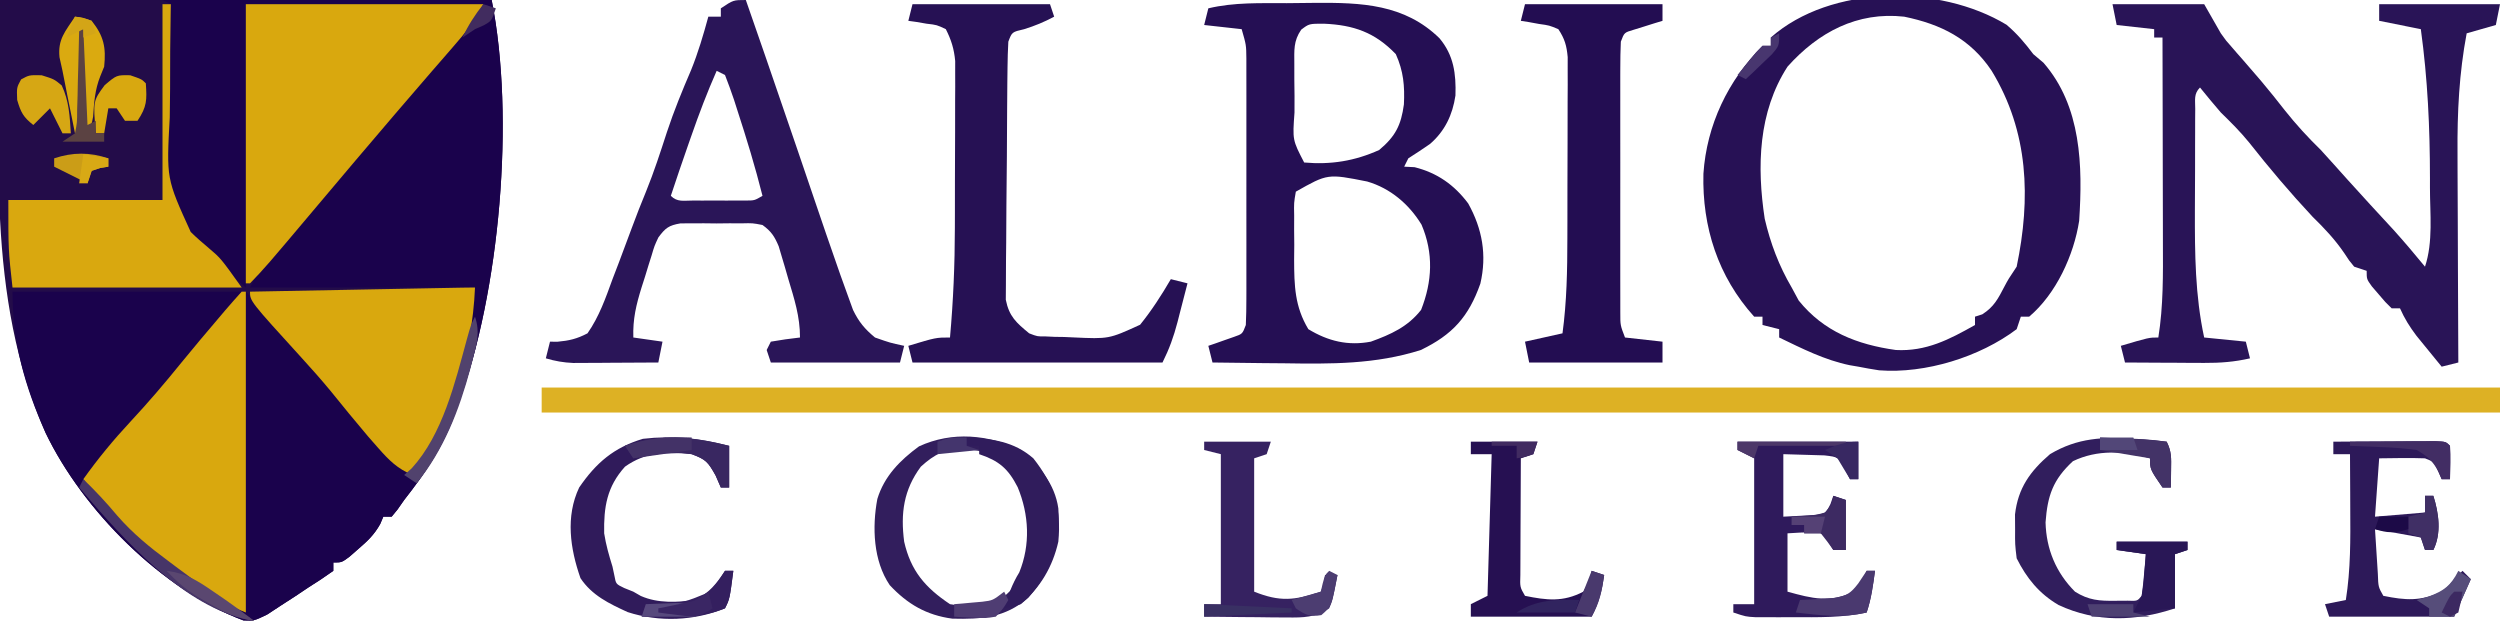 <?xml version="1.0" encoding="UTF-8"?>
<svg version="1.1" xmlns="http://www.w3.org/2000/svg" width="600" height="149">
<path d="M0 0 C38.94 0 77.88 0 118 0 C123.655 28.275 119.957 69.995 110 97 C109.642 98.013 109.283 99.026 108.914 100.07 C106.035 107.625 101.978 113.668 97 120 C96.466 120.763 95.933 121.526 95.383 122.312 C94.926 122.869 94.47 123.426 94 124 C93.34 124 92.68 124 92 124 C91.629 124.874 91.629 124.874 91.25 125.766 C89.815 128.331 88.223 129.837 86 131.75 C85.299 132.364 84.597 132.977 83.875 133.609 C82 135 82 135 80 135 C80 135.66 80 136.32 80 137 C78.026 138.414 76.055 139.715 74 141 C72.926 141.718 71.852 142.436 70.746 143.176 C69.654 143.881 68.562 144.586 67.438 145.312 C66.343 146.031 65.249 146.749 64.121 147.488 C61 149 61 149 58.441 148.91 C38.864 141.612 19.864 122.463 10.938 103.875 C-3.589 70.958 0 35.449 0 0 Z " fill="#230C49" transform="translate(0,0)"/>
<path d="M0 0 C26.07 0 52.14 0 79 0 C84.655 28.275 80.957 69.995 71 97 C70.642 98.013 70.283 99.026 69.914 100.07 C67.035 107.625 62.978 113.668 58 120 C57.466 120.763 56.933 121.526 56.383 122.312 C55.926 122.869 55.47 123.426 55 124 C54.34 124 53.68 124 53 124 C52.629 124.874 52.629 124.874 52.25 125.766 C50.815 128.331 49.223 129.837 47 131.75 C46.299 132.364 45.597 132.977 44.875 133.609 C43 135 43 135 41 135 C41 135.66 41 136.32 41 137 C39.026 138.414 37.055 139.715 35 141 C33.926 141.718 32.852 142.436 31.746 143.176 C30.654 143.881 29.562 144.586 28.438 145.312 C27.343 146.031 26.249 146.749 25.121 147.488 C22 149 22 149 19.441 148.91 C-0.136 141.612 -19.136 122.463 -28.062 103.875 C-33.072 92.681 -36 82.285 -36 70 C-17.85 70 0.3 70 19 70 C15.222 75.037 11.492 79.895 7.375 84.625 C6.327 85.838 5.279 87.052 4.23 88.266 C3.699 88.88 3.167 89.494 2.619 90.127 C0.481 92.601 -1.645 95.086 -3.77 97.571 C-8.479 103.078 -13.207 108.566 -18 114 C-12.81 122.305 -6.531 128.791 1.312 134.625 C2.008 135.159 2.703 135.692 3.42 136.242 C8.783 140.293 14.167 143.5 20 147 C20 121.59 20 96.18 20 70 C27.622 77.622 34.713 85.573 41.496 93.945 C44.581 97.708 47.713 101.427 50.875 105.125 C51.435 105.789 51.995 106.453 52.572 107.138 C53.102 107.755 53.633 108.372 54.18 109.008 C54.651 109.561 55.123 110.114 55.609 110.684 C57.08 112.261 57.08 112.261 60 113 C68.297 98.439 71.82 85.957 75 69 C57.18 69 39.36 69 21 69 C22.811 65.379 24.349 63.342 27.062 60.438 C30.257 56.953 33.338 53.424 36.312 49.75 C41.241 43.666 46.337 37.734 51.447 31.803 C55.976 26.545 60.49 21.274 65 16 C65.782 15.087 65.782 15.087 66.579 14.155 C68.118 12.355 69.653 10.553 71.188 8.75 C71.892 7.926 71.892 7.926 72.612 7.086 C75.062 4.218 75.062 4.218 77 1 C58.19 1 39.38 1 20 1 C20 23.44 20 45.88 20 69 C13.246 63.371 13.246 63.371 10.438 60.062 C9.9 59.435 9.362 58.807 8.809 58.16 C8.212 57.447 7.615 56.734 7 56 C6.148 55.199 5.296 54.397 4.417 53.572 C0.753 49.14 1.376 44.188 1.512 38.695 C1.519 37.616 1.526 36.537 1.533 35.425 C1.561 31.991 1.624 28.559 1.688 25.125 C1.713 22.792 1.735 20.458 1.756 18.125 C1.811 12.416 1.894 6.708 2 1 C1.34 0.67 0.68 0.34 0 0 Z " fill="#1A024C" transform="translate(39,0)"/>
<path d="M0 0 C155.1 0 310.2 0 470 0 C470 1.98 470 3.96 470 6 C314.9 6 159.8 6 0 6 C0 4.02 0 2.04 0 0 Z " fill="#DDB124" transform="translate(130,93)"/>
<path d="M0 0 C2.225 -0.01 4.45 -0.041 6.675 -0.072 C17.855 -0.157 28.204 0.212 36.601 8.42 C40.02 12.496 40.607 16.921 40.437 22.158 C39.75 26.787 37.903 30.709 34.339 33.783 C32.633 34.98 30.882 36.115 29.128 37.24 C28.633 38.23 28.633 38.23 28.128 39.24 C28.953 39.281 29.778 39.323 30.628 39.365 C36.034 40.717 40.14 43.58 43.491 48.064 C46.901 54.178 48.005 60.467 46.417 67.299 C43.603 75.291 39.714 79.578 32.128 83.24 C21.263 86.699 10.515 86.607 -0.747 86.428 C-2.418 86.413 -4.088 86.399 -5.759 86.387 C-9.797 86.354 -13.834 86.303 -17.872 86.24 C-18.202 84.92 -18.532 83.6 -18.872 82.24 C-18.306 82.047 -17.74 81.854 -17.157 81.654 C-16.057 81.264 -16.057 81.264 -14.935 80.865 C-14.204 80.61 -13.473 80.355 -12.72 80.092 C-10.685 79.388 -10.685 79.388 -9.872 77.24 C-9.775 75.137 -9.744 73.031 -9.743 70.926 C-9.741 70.279 -9.739 69.632 -9.737 68.965 C-9.733 66.819 -9.736 64.674 -9.739 62.529 C-9.739 61.04 -9.738 59.55 -9.736 58.06 C-9.735 54.935 -9.737 51.809 -9.742 48.684 C-9.747 44.68 -9.744 40.676 -9.738 36.672 C-9.735 33.594 -9.736 30.516 -9.738 27.438 C-9.739 25.962 -9.738 24.486 -9.736 23.01 C-9.733 20.944 -9.737 18.879 -9.743 16.813 C-9.743 15.638 -9.744 14.462 -9.745 13.251 C-9.779 10.041 -9.779 10.041 -10.872 6.24 C-13.842 5.91 -16.812 5.58 -19.872 5.24 C-19.542 3.92 -19.212 2.6 -18.872 1.24 C-12.662 -0.241 -6.345 0.017 0 0 Z M3.416 6.363 C1.531 9.11 1.756 11.281 1.765 14.588 C1.765 15.832 1.766 17.077 1.767 18.359 C1.783 19.661 1.799 20.962 1.815 22.303 C1.812 23.608 1.809 24.913 1.806 26.258 C1.326 32.845 1.326 32.845 4.128 38.24 C10.505 38.81 16.269 37.888 22.128 35.24 C26.061 31.949 27.387 29.264 28.065 24.303 C28.278 19.88 27.974 16.335 26.128 12.24 C21.131 7.011 15.984 5.24 8.878 4.928 C5.312 4.925 5.312 4.925 3.416 6.363 Z M2.128 45.24 C1.665 47.93 1.665 47.93 1.729 50.975 C1.726 52.106 1.722 53.238 1.718 54.404 C1.729 55.588 1.741 56.771 1.753 57.99 C1.741 59.158 1.73 60.326 1.718 61.529 C1.739 67.805 1.86 72.794 5.128 78.24 C9.868 81.121 14.65 82.287 20.128 81.24 C24.938 79.501 28.996 77.681 32.19 73.615 C34.881 66.798 35.211 60.005 32.296 53.162 C29.311 48.25 24.805 44.413 19.253 42.803 C9.762 40.914 9.762 40.914 2.128 45.24 Z " fill="#250F54" transform="translate(308.872,0.76)"/>
<path d="M0 0 C2.555 2.162 4.422 4.397 6.438 7.062 C7.242 7.743 8.046 8.424 8.875 9.125 C17.982 19.565 18.304 33.912 17.438 47.062 C16.162 55.307 11.909 64.593 5.438 70.062 C4.777 70.062 4.117 70.062 3.438 70.062 C2.942 71.547 2.942 71.547 2.438 73.062 C-6.428 79.752 -19.472 83.785 -30.562 82.938 C-32.235 82.684 -33.904 82.395 -35.562 82.062 C-36.583 81.888 -36.583 81.888 -37.625 81.711 C-43.633 80.475 -49.066 77.71 -54.562 75.062 C-54.562 74.403 -54.562 73.743 -54.562 73.062 C-55.883 72.733 -57.203 72.403 -58.562 72.062 C-58.562 71.403 -58.562 70.743 -58.562 70.062 C-59.222 70.062 -59.883 70.062 -60.562 70.062 C-69.26 60.414 -73.061 48.526 -72.742 35.746 C-71.96 24.065 -66.837 13.337 -58.562 5.062 C-57.903 5.062 -57.242 5.062 -56.562 5.062 C-56.562 4.402 -56.562 3.743 -56.562 3.062 C-42.2 -9.63 -16.092 -9.734 0 0 Z M-52.562 10.062 C-59.584 20.938 -59.937 34.016 -58.031 46.559 C-56.641 52.491 -54.639 57.809 -51.562 63.062 C-51.006 64.094 -50.449 65.125 -49.875 66.188 C-43.877 73.645 -35.879 76.751 -26.562 78.062 C-19.322 78.449 -13.751 75.564 -7.562 72.062 C-7.562 71.403 -7.562 70.743 -7.562 70.062 C-6.985 69.877 -6.407 69.691 -5.812 69.5 C-2.985 67.693 -2.022 65.742 -0.492 62.816 C0.438 61.062 0.438 61.062 2.438 58.062 C5.848 41.683 5.351 25.704 -3.562 11.062 C-8.676 3.393 -15.696 -0.114 -24.562 -1.938 C-35.797 -3.186 -45.163 1.784 -52.562 10.062 Z " fill="#271155" transform="translate(481.562,5.938)"/>
<path d="M0 0 C7.26 0 14.52 0 22 0 C23.32 2.31 24.64 4.62 26 7 C27.264 8.786 27.264 8.786 28.516 10.176 C28.958 10.689 29.401 11.202 29.857 11.73 C30.317 12.253 30.776 12.775 31.25 13.312 C32.228 14.443 33.204 15.575 34.18 16.707 C34.897 17.538 34.897 17.538 35.628 18.385 C37.603 20.71 39.49 23.102 41.375 25.5 C44.074 28.902 46.888 31.964 50 35 C52.172 37.376 54.316 39.776 56.461 42.176 C60.077 46.198 63.75 50.168 67.422 54.141 C70.032 57.035 72.525 59.991 75 63 C76.98 57.059 76.193 50.302 76.188 44.062 C76.188 43.297 76.189 42.532 76.19 41.743 C76.188 29.727 75.64 17.918 74 6 C69.05 5.01 69.05 5.01 64 4 C64 2.68 64 1.36 64 0 C73.57 0 83.14 0 93 0 C92.67 1.65 92.34 3.3 92 5 C89.69 5.66 87.38 6.32 85 7 C83.194 16.612 82.73 25.961 82.805 35.707 C82.808 37.168 82.811 38.629 82.813 40.09 C82.821 43.89 82.84 47.689 82.863 51.488 C82.883 55.383 82.892 59.278 82.902 63.174 C82.924 70.783 82.958 78.391 83 86 C81.68 86.33 80.36 86.66 79 87 C77.704 85.42 76.413 83.836 75.125 82.25 C74.406 81.368 73.686 80.487 72.945 79.578 C71.316 77.418 70.092 75.46 69 73 C68.34 73 67.68 73 67 73 C65.492 71.539 65.492 71.539 63.875 69.625 C63.336 68.999 62.797 68.372 62.242 67.727 C61 66 61 66 61 64 C60.01 63.67 59.02 63.34 58 63 C56.789 61.547 56.789 61.547 55.625 59.75 C53.366 56.442 50.874 53.809 48 51 C42.648 45.268 37.629 39.342 32.777 33.184 C30.68 30.607 28.379 28.315 26 26 C24.291 24.031 22.646 22.022 21 20 C19.457 21.543 19.865 22.981 19.855 25.13 C19.848 26.009 19.842 26.888 19.835 27.793 C19.834 28.754 19.833 29.714 19.832 30.703 C19.829 31.692 19.825 32.681 19.822 33.699 C19.817 35.804 19.815 37.91 19.815 40.015 C19.813 43.195 19.794 46.375 19.775 49.555 C19.748 59.885 19.824 69.856 22 80 C25.3 80.33 28.6 80.66 32 81 C32.33 82.32 32.66 83.64 33 85 C29.281 85.863 25.857 86.117 22.043 86.098 C20.931 86.094 19.819 86.091 18.674 86.088 C17.523 86.08 16.373 86.071 15.188 86.062 C13.433 86.056 13.433 86.056 11.643 86.049 C8.762 86.037 5.881 86.021 3 86 C2.67 84.68 2.34 83.36 2 82 C8.75 80 8.75 80 11 80 C12.218 72.416 12.127 64.883 12.098 57.219 C12.096 55.795 12.094 54.372 12.093 52.948 C12.09 49.226 12.08 45.505 12.069 41.783 C12.058 37.975 12.054 34.167 12.049 30.359 C12.038 22.906 12.021 15.453 12 8 C11.34 8 10.68 8 10 8 C10 7.34 10 6.68 10 6 C7.03 5.67 4.06 5.34 1 5 C0.67 3.35 0.34 1.7 0 0 Z " fill="#291457" transform="translate(507,1)"/>
<path d="M0 0 C18.81 0 37.62 0 57 0 C54.988 4.025 52.559 7.032 49.625 10.375 C48.535 11.631 47.445 12.888 46.355 14.145 C45.798 14.785 45.24 15.425 44.666 16.084 C42.075 19.064 39.506 22.063 36.938 25.062 C36.441 25.641 35.945 26.22 35.434 26.816 C29.301 33.974 23.219 41.176 17.148 48.387 C4.627 63.247 4.627 63.247 1 67 C0.67 67 0.34 67 0 67 C0 44.89 0 22.78 0 0 Z " fill="#D9A80E" transform="translate(59,1)"/>
<path d="M0 0 C1.231 3.541 2.459 7.083 3.688 10.625 C4.08 11.758 4.473 12.89 4.878 14.057 C7.377 21.275 9.856 28.5 12.316 35.73 C12.89 37.415 13.464 39.1 14.038 40.785 C14.887 43.276 15.734 45.767 16.579 48.259 C18.361 53.515 20.163 58.763 22 64 C22.229 64.655 22.457 65.311 22.693 65.986 C23.328 67.791 23.984 69.589 24.641 71.387 C25.002 72.383 25.363 73.379 25.735 74.405 C27.136 77.28 28.542 78.966 31 81 C34.635 82.278 34.635 82.278 38 83 C37.505 84.98 37.505 84.98 37 87 C26.77 87 16.54 87 6 87 C5.67 86.01 5.34 85.02 5 84 C5.33 83.34 5.66 82.68 6 82 C8.322 81.593 10.657 81.256 13 81 C13 75.934 11.637 71.759 10.188 66.938 C9.926 66.027 9.665 65.116 9.396 64.178 C9.135 63.303 8.874 62.428 8.605 61.527 C8.37 60.731 8.134 59.934 7.891 59.113 C6.884 56.725 6.1 55.523 4 54 C1.637 53.539 1.637 53.539 -1 53.602 C-1.969 53.598 -2.939 53.594 -3.938 53.59 C-4.948 53.601 -5.959 53.613 -7 53.625 C-8.011 53.613 -9.021 53.602 -10.062 53.59 C-11.032 53.594 -12.001 53.598 -13 53.602 C-13.887 53.605 -14.774 53.608 -15.688 53.612 C-18.505 54.085 -19.316 54.722 -21 57 C-21.942 59.019 -21.942 59.019 -22.605 61.273 C-22.867 62.098 -23.128 62.923 -23.396 63.773 C-23.658 64.632 -23.919 65.49 -24.188 66.375 C-24.596 67.651 -24.596 67.651 -25.014 68.953 C-26.314 73.137 -27.15 76.584 -27 81 C-23.535 81.495 -23.535 81.495 -20 82 C-20.33 83.65 -20.66 85.3 -21 87 C-24.75 87.029 -28.5 87.047 -32.25 87.062 C-33.845 87.075 -33.845 87.075 -35.473 87.088 C-36.497 87.091 -37.522 87.094 -38.578 87.098 C-39.521 87.103 -40.463 87.108 -41.435 87.114 C-43.781 87.01 -45.756 86.667 -48 86 C-47.67 84.68 -47.34 83.36 -47 82 C-46.42 82.006 -45.84 82.013 -45.242 82.02 C-42.416 81.772 -40.525 81.323 -38 80 C-35.211 76.009 -33.651 71.549 -32 67 C-31.483 65.644 -30.963 64.288 -30.441 62.934 C-29.397 60.2 -28.375 57.46 -27.371 54.711 C-26.28 51.758 -25.14 48.846 -23.938 45.938 C-22.035 41.26 -20.49 36.478 -18.93 31.679 C-17.255 26.598 -15.249 21.719 -13.137 16.809 C-11.445 12.628 -10.183 8.348 -9 4 C-8.01 4 -7.02 4 -6 4 C-6 3.34 -6 2.68 -6 2 C-3 0 -3 0 0 0 Z M-7 17 C-9.259 22.118 -11.226 27.279 -13.062 32.562 C-13.318 33.291 -13.574 34.02 -13.838 34.771 C-15.261 38.836 -16.65 42.91 -18 47 C-16.449 48.551 -14.969 48.13 -12.816 48.133 C-11.971 48.134 -11.126 48.135 -10.256 48.137 C-9.367 48.133 -8.478 48.129 -7.562 48.125 C-6.678 48.129 -5.793 48.133 -4.881 48.137 C-3.611 48.135 -3.611 48.135 -2.316 48.133 C-1.537 48.132 -0.758 48.131 0.045 48.129 C2.08 48.121 2.08 48.121 4 47 C2.252 40.038 0.163 33.197 -2.062 26.375 C-2.32 25.569 -2.577 24.763 -2.842 23.932 C-3.503 21.934 -4.245 19.964 -5 18 C-5.66 17.67 -6.32 17.34 -7 17 Z " fill="#2A1558" transform="translate(179,0)"/>
<path d="M0 0 C0.33 0 0.66 0 1 0 C1 25.41 1 50.82 1 77 C-14.122 70.951 -28.575 58.126 -38 45 C-34.512 40.098 -30.787 35.587 -26.688 31.188 C-22.403 26.585 -18.36 21.853 -14.41 16.957 C-11.486 13.369 -8.503 9.835 -5.5 6.312 C-4.971 5.687 -4.442 5.062 -3.897 4.418 C-2.62 2.926 -1.313 1.46 0 0 Z " fill="#D9A80E" transform="translate(58,70)"/>
<path d="M0 0 C10.89 0 21.78 0 33 0 C33.495 1.485 33.495 1.485 34 3 C31.618 4.283 29.409 5.185 26.812 6 C23.871 6.68 23.871 6.68 23 9 C22.883 11.036 22.83 13.075 22.807 15.115 C22.791 16.4 22.775 17.685 22.758 19.009 C22.747 20.419 22.736 21.828 22.727 23.238 C22.721 23.947 22.716 24.656 22.71 25.387 C22.684 29.14 22.664 32.894 22.65 36.647 C22.633 40.521 22.588 44.394 22.538 48.268 C22.504 51.249 22.492 54.23 22.487 57.212 C22.48 58.639 22.465 60.067 22.441 61.495 C22.409 63.495 22.412 65.496 22.417 67.497 C22.408 68.635 22.4 69.772 22.392 70.945 C23.189 74.949 24.898 76.441 28 79 C29.97 79.766 29.97 79.766 31.961 79.742 C32.68 79.776 33.4 79.809 34.141 79.844 C34.878 79.854 35.615 79.864 36.375 79.875 C37.105 79.909 37.834 79.942 38.586 79.977 C47.131 80.371 47.131 80.371 54.625 76.938 C57.429 73.47 59.756 69.848 62 66 C63.98 66.495 63.98 66.495 66 67 C65.38 69.418 64.755 71.834 64.125 74.25 C63.951 74.932 63.777 75.614 63.598 76.316 C62.677 79.828 61.636 82.728 60 86 C40.2 86 20.4 86 0 86 C-0.33 84.68 -0.66 83.36 -1 82 C5.625 80 5.625 80 9 80 C9.788 71.204 10.159 62.486 10.168 53.656 C10.173 51.837 10.173 51.837 10.178 49.981 C10.183 47.444 10.185 44.906 10.185 42.368 C10.188 38.482 10.206 34.597 10.225 30.711 C10.228 28.234 10.23 25.758 10.23 23.281 C10.241 21.544 10.241 21.544 10.252 19.771 C10.249 18.692 10.246 17.613 10.243 16.502 C10.244 15.557 10.246 14.613 10.247 13.64 C9.975 10.735 9.315 8.6 8 6 C5.842 4.972 5.842 4.972 3.375 4.688 C2.558 4.547 1.74 4.406 0.898 4.262 C0.272 4.175 -0.355 4.089 -1 4 C-0.67 2.68 -0.34 1.36 0 0 Z " fill="#261154" transform="translate(219,1)"/>
<path d="M0 0 C-0.681 16.367 -5.94 31.411 -15 45 C-18.597 43.505 -20.631 41.473 -23.188 38.562 C-24.369 37.219 -24.369 37.219 -25.574 35.848 C-28.692 32.187 -31.723 28.461 -34.746 24.723 C-36.951 22.059 -39.232 19.492 -41.562 16.938 C-54 3.274 -54 3.274 -54 1 C-46.47 0.857 -38.941 0.715 -31.411 0.573 C-28.847 0.524 -26.283 0.476 -23.719 0.427 C-20.043 0.358 -16.367 0.288 -12.691 0.219 C-11.537 0.197 -10.383 0.175 -9.194 0.152 C-8.133 0.132 -7.072 0.112 -5.979 0.092 C-5.039 0.074 -4.1 0.056 -3.132 0.038 C-1 0 -1 0 0 0 Z " fill="#D9A80E" transform="translate(114,69)"/>
<path d="M0 0 C10.89 0 21.78 0 33 0 C33 1.32 33 2.64 33 4 C32.043 4.29 32.043 4.29 31.066 4.586 C30.24 4.846 29.414 5.107 28.562 5.375 C27.327 5.758 27.327 5.758 26.066 6.148 C23.822 6.809 23.822 6.809 23 9 C22.903 11.139 22.872 13.281 22.871 15.422 C22.869 16.08 22.867 16.739 22.865 17.418 C22.861 19.6 22.864 21.782 22.867 23.965 C22.867 25.479 22.866 26.994 22.864 28.508 C22.863 31.685 22.865 34.862 22.87 38.039 C22.875 42.112 22.872 46.186 22.866 50.259 C22.862 53.388 22.864 56.516 22.866 59.645 C22.867 61.147 22.866 62.649 22.864 64.151 C22.861 66.25 22.865 68.349 22.871 70.449 C22.871 71.644 22.872 72.84 22.873 74.071 C22.868 77.063 22.868 77.063 24 80 C26.97 80.33 29.94 80.66 33 81 C33 82.65 33 84.3 33 86 C22.44 86 11.88 86 1 86 C0.505 83.525 0.505 83.525 0 81 C4.455 80.01 4.455 80.01 9 79 C10.029 71.36 10.161 63.84 10.168 56.137 C10.171 54.827 10.175 53.518 10.178 52.168 C10.184 49.414 10.186 46.66 10.185 43.906 C10.185 40.381 10.199 36.856 10.216 33.331 C10.23 29.954 10.229 26.577 10.23 23.199 C10.241 21.304 10.241 21.304 10.252 19.37 C10.248 17.612 10.248 17.612 10.243 15.819 C10.244 14.789 10.246 13.759 10.247 12.698 C9.994 9.937 9.527 8.301 8 6 C5.828 5.088 5.828 5.088 3.375 4.75 C2.558 4.6 1.74 4.451 0.898 4.297 C0.272 4.199 -0.355 4.101 -1 4 C-0.67 2.68 -0.34 1.36 0 0 Z " fill="#230D52" transform="translate(366,1)"/>
<path d="M0 0 C0.66 0 1.32 0 2 0 C1.982 0.881 1.982 0.881 1.964 1.779 C1.85 7.946 1.815 14.109 1.823 20.276 C1.816 22.571 1.79 24.865 1.743 27.16 C0.918 41.836 0.918 41.836 6.774 54.673 C8.166 56.046 9.654 57.318 11.147 58.579 C14 61 14 61 19 68 C0.85 68 -17.3 68 -36 68 C-37 59 -37 59 -37 47 C-24.79 47 -12.58 47 0 47 C0 31.49 0 15.98 0 0 Z " fill="#D9A80F" transform="translate(39,1)"/>
<path d="M0 0 C4.441 3.668 8.165 8.154 9 14 C9.585 22.777 7.479 28.752 1.793 35.457 C-3.807 40.276 -9.334 40.642 -16.445 40.477 C-22.652 39.644 -27.213 36.988 -31.465 32.43 C-35.424 26.597 -35.71 18.505 -34.438 11.75 C-32.771 6.268 -28.972 2.443 -24.438 -0.875 C-16.495 -4.541 -7.752 -3.72 0 0 Z M-24 4 C-28.137 9.576 -28.884 15.216 -28 22 C-26.415 28.986 -22.975 33.017 -17 37 C-12.986 37.656 -8.843 37.891 -5.117 36.09 C-1.544 33.298 0.606 30.259 2 26 C2.889 18.315 2.313 11.566 -2 5 C-5.79 1.302 -8.517 0.122 -13.812 -0.312 C-18.248 -0.223 -20.664 0.968 -24 4 Z " fill="#321E5D" transform="translate(245,108)"/>
<path d="M0 0 C0.728 0.035 1.455 0.071 2.205 0.107 C4.039 0.222 5.866 0.446 7.688 0.688 C8.89 3.093 8.788 4.637 8.75 7.312 C8.741 8.13 8.732 8.947 8.723 9.789 C8.711 10.416 8.699 11.042 8.688 11.688 C8.027 11.688 7.367 11.688 6.688 11.688 C3.688 7.303 3.688 7.303 3.688 4.688 C-2.504 2.9 -8.967 2.556 -14.812 5.375 C-19.608 9.811 -20.911 13.647 -21.379 20.059 C-21.216 26.489 -18.872 32.128 -14.312 36.688 C-11.038 38.75 -8.459 38.931 -4.625 38.875 C-3.165 38.865 -3.165 38.865 -1.676 38.855 C0.643 38.95 0.643 38.95 1.688 37.688 C1.92 36.006 2.1 34.316 2.25 32.625 C2.334 31.706 2.418 30.787 2.504 29.84 C2.595 28.774 2.595 28.774 2.688 27.688 C0.378 27.358 -1.933 27.027 -4.312 26.688 C-4.312 26.027 -4.312 25.367 -4.312 24.688 C1.298 24.688 6.907 24.688 12.688 24.688 C12.688 25.348 12.688 26.008 12.688 26.688 C11.697 27.017 10.707 27.348 9.688 27.688 C9.688 31.977 9.688 36.267 9.688 40.688 C0.263 43.829 -9.111 44.149 -18.258 39.891 C-22.932 37.154 -25.908 33.469 -28.312 28.688 C-28.711 25.348 -28.711 25.348 -28.688 21.75 C-28.695 20.565 -28.703 19.381 -28.711 18.16 C-27.983 11.817 -25.079 7.788 -20.312 3.688 C-13.657 -0.277 -7.502 -0.498 0 0 Z " fill="#311E5D" transform="translate(512.312,105.312)"/>
<path d="M0 0 C9.57 0 19.14 0 29 0 C29 2.97 29 5.94 29 9 C28.34 9 27.68 9 27 9 C26.602 8.192 26.203 7.384 25.793 6.551 C24.199 3.676 24.199 3.676 20.863 3.293 C19.692 3.258 18.52 3.223 17.312 3.188 C15.229 3.126 13.146 3.064 11 3 C11 7.95 11 12.9 11 18 C12.609 17.918 14.217 17.835 15.875 17.75 C16.78 17.704 17.685 17.657 18.617 17.609 C21.171 17.244 21.171 17.244 22.32 14.953 C22.657 13.986 22.657 13.986 23 13 C23.99 13.33 24.98 13.66 26 14 C26 17.96 26 21.92 26 26 C25.01 26 24.02 26 23 26 C22.608 25.34 22.216 24.68 21.812 24 C20.223 21.815 20.223 21.815 18.031 21.734 C16.019 21.749 14.008 21.868 12 22 C12 26.62 12 31.24 12 36 C18.011 37.665 22.093 38.717 28 36 C29.826 33.486 29.826 33.486 31 31 C31.66 31 32.32 31 33 31 C32.542 34.469 32.109 37.674 31 41 C25.122 42.275 19.294 42.147 13.312 42.125 C11.745 42.131 11.745 42.131 10.146 42.137 C9.146 42.135 8.145 42.134 7.113 42.133 C6.204 42.132 5.294 42.131 4.357 42.129 C2 42 2 42 -1 41 C-1 40.34 -1 39.68 -1 39 C0.65 39 2.3 39 4 39 C4 27.45 4 15.9 4 4 C2.68 3.34 1.36 2.68 0 2 C0 1.34 0 0.68 0 0 Z " fill="#2F1A5C" transform="translate(417,106)"/>
<path d="M0 0 C4.479 -0.029 8.958 -0.047 13.438 -0.062 C14.717 -0.071 15.996 -0.079 17.314 -0.088 C19.137 -0.093 19.137 -0.093 20.996 -0.098 C22.122 -0.103 23.248 -0.108 24.408 -0.114 C27 0 27 0 28 1 C28.141 3.671 28.042 6.324 28 9 C27.34 9 26.68 9 26 9 C25.711 8.361 25.422 7.721 25.125 7.062 C24.172 4.848 24.172 4.848 22 4 C18.33 3.862 14.674 3.957 11 4 C10.67 8.62 10.34 13.24 10 18 C13.96 17.67 17.92 17.34 22 17 C22 15.68 22 14.36 22 13 C22.66 13 23.32 13 24 13 C25.326 17.145 25.984 22.032 24 26 C23.34 26 22.68 26 22 26 C21.67 25.01 21.34 24.02 21 23 C17.37 22.34 13.74 21.68 10 21 C10.141 23.292 10.288 25.584 10.438 27.875 C10.519 29.151 10.6 30.427 10.684 31.742 C10.792 34.883 10.792 34.883 12 37 C17.325 38.083 20.944 38.351 26 36 C27.751 34.583 27.751 34.583 29 33 C29.66 32.34 30.32 31.68 31 31 C31.66 31.66 32.32 32.32 33 33 C31.68 35.97 30.36 38.94 29 42 C19.1 42 9.2 42 -1 42 C-1.495 40.515 -1.495 40.515 -2 39 C0.475 38.505 0.475 38.505 3 38 C4.165 30.659 4.113 23.42 4.062 16 C4.058 14.748 4.053 13.497 4.049 12.207 C4.037 9.138 4.021 6.069 4 3 C2.68 3 1.36 3 0 3 C0 2.01 0 1.02 0 0 Z " fill="#2D1959" transform="translate(560,106)"/>
<path d="M0 0 C0 3.3 0 6.6 0 10 C-0.66 10 -1.32 10 -2 10 C-2.413 9.051 -2.825 8.102 -3.25 7.125 C-5.106 3.81 -5.604 3.275 -9 2 C-14.861 1.255 -20.078 1.485 -25 5 C-29.351 9.822 -30.117 14.696 -30 21 C-29.558 23.804 -28.847 26.271 -28 29 C-27.849 29.712 -27.698 30.423 -27.543 31.156 C-27.172 33.172 -27.172 33.172 -25.188 34.125 C-24.466 34.414 -23.744 34.703 -23 35 C-22.407 35.34 -21.814 35.681 -21.203 36.031 C-17.014 37.873 -12.476 37.551 -8 37 C-4.543 34.954 -3.221 33.332 -1 30 C-0.34 30 0.32 30 1 30 C0.125 36.75 0.125 36.75 -1 39 C-8.38 42.019 -16.794 42.371 -24.367 39.902 C-28.777 37.881 -32.953 35.891 -35.688 31.75 C-38.161 24.683 -39.305 16.989 -36 10 C-31.943 4.074 -27.646 0.381 -20.688 -1.688 C-13.405 -2.534 -7.094 -1.802 0 0 Z " fill="#301B5B" transform="translate(175,107)"/>
<path d="M0 0 C5.28 0 10.56 0 16 0 C15.67 0.99 15.34 1.98 15 3 C14.01 3.33 13.02 3.66 12 4 C12 14.56 12 25.12 12 36 C18.185 38.474 21.656 38.115 28 36 C28.733 33.985 28.733 33.985 29 32 C29.99 32 30.98 32 32 32 C30.828 38.055 30.828 38.055 30 40 C26.671 42.209 23.851 42.234 19.922 42.195 C18.182 42.186 18.182 42.186 16.406 42.176 C15.2 42.159 13.993 42.142 12.75 42.125 C10.917 42.111 10.917 42.111 9.047 42.098 C6.031 42.074 3.016 42.041 0 42 C0 41.01 0 40.02 0 39 C1.32 39 2.64 39 4 39 C4 27.12 4 15.24 4 3 C2.68 2.67 1.36 2.34 0 2 C0 1.34 0 0.68 0 0 Z " fill="#362261" transform="translate(289,106)"/>
<path d="M0 0 C5.28 0 10.56 0 16 0 C15.67 0.99 15.34 1.98 15 3 C14.01 3.33 13.02 3.66 12 4 C11.975 8.378 11.957 12.756 11.945 17.135 C11.94 18.625 11.933 20.115 11.925 21.604 C11.912 23.744 11.907 25.884 11.902 28.023 C11.897 29.312 11.892 30.6 11.886 31.927 C11.785 34.914 11.785 34.914 13 37 C18.205 38.059 22.132 38.55 27 36 C28.439 33.49 28.439 33.49 29 31 C29.99 31.33 30.98 31.66 32 32 C31.466 35.916 30.803 38.393 29 42 C19.43 42 9.86 42 0 42 C0 41.01 0 40.02 0 39 C1.32 38.34 2.64 37.68 4 37 C4.33 25.78 4.66 14.56 5 3 C3.35 3 1.7 3 0 3 C0 2.01 0 1.02 0 0 Z " fill="#261052" transform="translate(353,106)"/>
<path d="M0 0 C6.052 0.274 11.307 0.902 16 5 C20.919 11.206 22.782 17.046 22 25 C20.666 30.937 17.676 36.056 13 40 C10.809 40.691 10.809 40.691 9 41 C9.968 37.872 10.895 35.17 12.625 32.375 C15.33 25.735 14.98 18.541 12.25 11.938 C9.966 7.475 7.765 5.588 3 4 C3 3.34 3 2.68 3 2 C2.01 2 1.02 2 0 2 C0 1.34 0 0.68 0 0 Z " fill="#301C5C" transform="translate(232,105)"/>
<path d="M0 0 C1.812 0.188 1.812 0.188 4 1 C6.921 4.652 7.48 7.388 7 12 C6.691 12.763 6.381 13.526 6.062 14.312 C4.776 17.566 4.577 20.541 4.344 24.012 C4 26 4 26 2 28 C1.34 28 0.68 28 0 28 C-0.48 25.625 -0.959 23.25 -1.438 20.875 C-1.572 20.21 -1.707 19.545 -1.846 18.859 C-2.238 16.908 -2.619 14.954 -3 13 C-3.237 11.928 -3.474 10.855 -3.719 9.75 C-4.161 5.424 -2.342 3.548 0 0 Z " fill="#DAAA10" transform="translate(18,4)"/>
<path d="M0 0 C5.61 0 11.22 0 17 0 C17 0.66 17 1.32 17 2 C16.01 2.33 15.02 2.66 14 3 C14 7.29 14 11.58 14 16 C9.05 16.495 9.05 16.495 4 17 C4.66 15.68 5.32 14.36 6 13 C6.451 10.415 6.451 10.415 6.625 7.75 C6.737 6.412 6.737 6.412 6.852 5.047 C6.901 4.371 6.95 3.696 7 3 C4.69 2.67 2.38 2.34 0 2 C0 1.34 0 0.68 0 0 Z " fill="#291756" transform="translate(508,130)"/>
<path d="M0 0 C3 0.938 3 0.938 4.812 2.438 C6.571 6.14 6.749 9.881 7 13.938 C6.34 13.938 5.68 13.938 5 13.938 C4.01 11.957 3.02 9.977 2 7.938 C0.68 9.258 -0.64 10.578 -2 11.938 C-4.392 10.066 -5.008 8.911 -5.875 5.938 C-6 2.938 -6 2.938 -4.938 1 C-3 -0.062 -3 -0.062 0 0 Z " fill="#D6A714" transform="translate(10,18.062)"/>
<path d="M0 0 C2.75 0.938 2.75 0.938 3.75 1.938 C4.013 5.969 4.044 7.496 1.75 10.938 C0.76 10.938 -0.23 10.938 -1.25 10.938 C-1.91 9.947 -2.57 8.957 -3.25 7.938 C-3.91 7.938 -4.57 7.938 -5.25 7.938 C-5.58 9.918 -5.91 11.898 -6.25 13.938 C-6.91 13.938 -7.57 13.938 -8.25 13.938 C-8.92 6.17 -8.92 6.17 -6.125 2.375 C-3.25 -0.062 -3.25 -0.062 0 0 Z " fill="#D8A810" transform="translate(31.25,18.062)"/>
<path d="M0 0 C0 3.3 0 6.6 0 10 C-0.66 10 -1.32 10 -2 10 C-2.413 9.051 -2.825 8.102 -3.25 7.125 C-5.105 3.812 -5.598 3.261 -9 2 C-11.455 1.722 -11.455 1.722 -14 1.812 C-14.846 1.819 -15.691 1.825 -16.562 1.832 C-18.833 1.988 -20.82 2.369 -23 3 C-23.66 2.01 -24.32 1.02 -25 0 C-16.238 -2.983 -8.885 -2.256 0 0 Z " fill="#392761" transform="translate(175,107)"/>
<path d="M0 0 C2.898 2.81 5.575 5.672 8.16 8.773 C11.839 12.993 15.884 16.309 20.375 19.625 C21.121 20.186 21.867 20.746 22.635 21.323 C27.641 25.062 32.716 28.663 38 32 C38.99 32.66 39.98 33.32 41 34 C25.993 31.771 11.619 16.598 2.188 5.688 C1.583 4.99 0.978 4.293 0.355 3.574 C-0.092 3.055 -0.539 2.535 -1 2 C-0.67 1.34 -0.34 0.68 0 0 Z " fill="#473568" transform="translate(20,115)"/>
<path d="M0 0 C0.66 0 1.32 0 2 0 C1.125 6.75 1.125 6.75 0 9 C-6.493 11.656 -13.083 11.187 -20 11 C-19.67 10.01 -19.34 9.02 -19 8 C-18.192 7.974 -17.384 7.948 -16.551 7.922 C-9.9 7.651 -9.9 7.651 -3.875 5.125 C-1.864 2.942 -1.864 2.942 0 0 Z " fill="#341F5F" transform="translate(174,137)"/>
<path d="M0 0 C1.276 3.828 0.411 6.533 -0.562 10.312 C-0.743 11.019 -0.924 11.726 -1.11 12.455 C-3.772 22.389 -7.478 31.944 -14 40 C-14.99 39.34 -15.98 38.68 -17 38 C-16.116 37.217 -16.116 37.217 -15.215 36.418 C-7.771 28.292 -4.782 15.801 -1.945 5.387 C-1 2 -1 2 0 0 Z " fill="#51426D" transform="translate(114,76)"/>
<path d="M0 0 C0.66 0 1.32 0 2 0 C1.542 3.469 1.109 6.674 0 10 C-5.769 11.403 -11.181 10.673 -17 10 C-16.67 9.01 -16.34 8.02 -16 7 C-15.241 6.963 -14.481 6.925 -13.699 6.887 C-12.208 6.788 -12.208 6.788 -10.688 6.688 C-9.208 6.6 -9.208 6.6 -7.699 6.512 C-4.684 5.94 -3.841 5.385 -2 3 C-1.34 2.01 -0.68 1.02 0 0 Z " fill="#4A396F" transform="translate(448,137)"/>
<path d="M0 0 C2.647 0.113 5.292 0.24 7.938 0.375 C9.07 0.421 9.07 0.421 10.225 0.469 C12.155 0.573 14.079 0.779 16 1 C17.203 3.405 17.101 4.95 17.062 7.625 C17.053 8.442 17.044 9.26 17.035 10.102 C17.024 10.728 17.012 11.355 17 12 C16.34 12 15.68 12 15 12 C12 7.615 12 7.615 12 5 C6.06 4.01 6.06 4.01 0 3 C0 2.01 0 1.02 0 0 Z " fill="#433367" transform="translate(504,105)"/>
<path d="M0 0 C0.99 0.33 1.98 0.66 3 1 C3 4.96 3 8.92 3 13 C2.01 13 1.02 13 0 13 C-0.474 12.34 -0.949 11.68 -1.438 11 C-1.953 10.34 -2.469 9.68 -3 9 C-4.32 9 -5.64 9 -7 9 C-7 8.34 -7 7.68 -7 7 C-7.99 7 -8.98 7 -10 7 C-10 6.34 -10 5.68 -10 5 C-8.721 4.918 -7.442 4.835 -6.125 4.75 C-3.947 4.541 -3.947 4.541 -2 4 C-0.41 2.079 -0.41 2.079 0 0 Z " fill="#3D2A62" transform="translate(440,119)"/>
<path d="M0 0 C3.812 -0.029 7.625 -0.047 11.438 -0.062 C12.526 -0.071 13.615 -0.079 14.736 -0.088 C15.771 -0.091 16.805 -0.094 17.871 -0.098 C18.829 -0.103 19.788 -0.108 20.775 -0.114 C23 0 23 0 24 1 C24.141 3.671 24.042 6.324 24 9 C23.34 9 22.68 9 22 9 C21.753 8.402 21.505 7.804 21.25 7.188 C19.723 4.514 18.682 3.547 16 2 C13.188 1.63 10.568 1.4 7.75 1.312 C6.632 1.261 6.632 1.261 5.492 1.209 C3.662 1.127 1.831 1.062 0 1 C0 0.67 0 0.34 0 0 Z " fill="#422D64" transform="translate(564,106)"/>
<path d="M0 0 C0 0.66 0 1.32 0 2 C-0.959 2.155 -0.959 2.155 -1.938 2.312 C-2.618 2.539 -3.299 2.766 -4 3 C-4.33 3.99 -4.66 4.98 -5 6 C-7.667 4.667 -10.333 3.333 -13 2 C-13 1.34 -13 0.68 -13 0 C-8.527 -1.491 -4.473 -1.491 0 0 Z " fill="#CB9D17" transform="translate(26,38)"/>
<path d="M0 0 C0.99 0.66 1.98 1.32 3 2 C1.68 4.97 0.36 7.94 -1 11 C-2.98 11 -4.96 11 -7 11 C-7 10.34 -7 9.68 -7 9 C-7.99 8.34 -8.98 7.68 -10 7 C-9.072 6.732 -8.144 6.464 -7.188 6.188 C-3.428 4.787 -1.774 3.549 0 0 Z " fill="#564D7A" transform="translate(590,137)"/>
<path d="M0 0 C0.66 0.33 1.32 0.66 2 1 C0.543 8.53 0.543 8.53 -1.875 10.625 C-4.62 11.109 -5.731 10.565 -8 9 C-8.33 8.34 -8.66 7.68 -9 7 C-6.69 6.34 -4.38 5.68 -2 5 C-1.856 4.361 -1.711 3.721 -1.562 3.062 C-1 1 -1 1 0 0 Z " fill="#4C3D71" transform="translate(319,137)"/>
<path d="M0 0 C0.66 0 1.32 0 2 0 C3.326 4.145 3.984 9.032 2 13 C1.34 13 0.68 13 0 13 C-0.33 12.01 -0.66 11.02 -1 10 C-1.99 9.67 -2.98 9.34 -4 9 C-4 7.68 -4 6.36 -4 5 C-2.68 4.67 -1.36 4.34 0 4 C0 2.68 0 1.36 0 0 Z " fill="#402F65" transform="translate(582,119)"/>
<path d="M0 0 C0.33 0 0.66 0 1 0 C1.33 7.59 1.66 15.18 2 23 C2.66 22.67 3.32 22.34 4 22 C4 22.99 4 23.98 4 25 C4.66 25 5.32 25 6 25 C6 25.66 6 26.32 6 27 C2.7 27 -0.6 27 -4 27 C-3.01 26.34 -2.02 25.68 -1 25 C-0.49 22.388 -0.49 22.388 -0.488 19.336 C-0.453 18.214 -0.417 17.093 -0.381 15.938 C-0.358 14.762 -0.336 13.586 -0.312 12.375 C-0.278 11.192 -0.244 10.008 -0.209 8.789 C-0.126 5.859 -0.057 2.93 0 0 Z " fill="#5B4242" transform="translate(19,7)"/>
<path d="M0 0 C0 0.99 0 1.98 0 3 C-4.62 3.66 -9.24 4.32 -14 5 C-14.66 4.01 -15.32 3.02 -16 2 C-10.513 0.132 -5.778 -0.236 0 0 Z " fill="#433267" transform="translate(166,105)"/>
<path d="M0 0 C0.33 0.66 0.66 1.32 1 2 C-0.176 3.984 -0.176 3.984 -2 6 C-4.48 6.391 -4.48 6.391 -7.188 6.25 C-8.539 6.196 -8.539 6.196 -9.918 6.141 C-10.605 6.094 -11.292 6.048 -12 6 C-12 5.01 -12 4.02 -12 3 C-11.385 2.951 -10.77 2.902 -10.137 2.852 C-9.328 2.777 -8.52 2.702 -7.688 2.625 C-6.887 2.555 -6.086 2.486 -5.262 2.414 C-2.728 2.104 -2.728 2.104 0 0 Z " fill="#4F3D73" transform="translate(241,142)"/>
<path d="M0 0 C4.515 0.549 7.348 2.311 11.062 4.875 C12.596 5.923 12.596 5.923 14.16 6.992 C16.471 8.626 18.75 10.284 21 12 C16.712 11.408 13.651 9.88 9.938 7.688 C8.404 6.796 8.404 6.796 6.84 5.887 C4.195 4.13 2.143 2.328 0 0 Z " fill="#5A4770" transform="translate(40,137)"/>
<path d="M0 0 C0.99 0.33 1.98 0.66 3 1 C2.493 4.719 1.884 7.735 0 11 C-1.32 10.67 -2.64 10.34 -4 10 C-2.667 6.667 -1.333 3.333 0 0 Z " fill="#49396D" transform="translate(382,137)"/>
<path d="M0 0 C3.63 0 7.26 0 11 0 C11 0.66 11 1.32 11 2 C12.32 2.33 13.64 2.66 15 3 C10.38 3 5.76 3 1 3 C0.67 2.01 0.34 1.02 0 0 Z " fill="#4D4072" transform="translate(501,145)"/>
<path d="M0 0 C8.58 0 17.16 0 26 0 C26 0.33 26 0.66 26 1 C19.07 1 12.14 1 5 1 C4.67 1.99 4.34 2.98 4 4 C2.68 3.34 1.36 2.68 0 2 C0 1.34 0 0.68 0 0 Z " fill="#4D3869" transform="translate(417,106)"/>
<path d="M0 0 C0 2.97 0 5.94 0 9 C-0.66 9 -1.32 9 -2 9 C-3.006 7.337 -4.006 5.67 -5 4 C-5.99 3.34 -6.98 2.68 -8 2 C-5.094 0.743 -3.204 0 0 0 Z " fill="#382862" transform="translate(446,106)"/>
<path d="M0 0 C-0.33 0.99 -0.66 1.98 -1 3 C-5.62 3 -10.24 3 -15 3 C-10.386 -0.076 -5.45 -0.165 0 0 Z " fill="#31245F" transform="translate(379,144)"/>
<path d="M0 0 C1.624 -0.081 3.25 -0.139 4.875 -0.188 C5.78 -0.222 6.685 -0.257 7.617 -0.293 C8.797 -0.148 8.797 -0.148 10 0 C10.66 0.99 11.32 1.98 12 3 C7.71 3 3.42 3 -1 3 C-0.67 2.01 -0.34 1.02 0 0 Z " fill="#57497D" transform="translate(155,145)"/>
<path d="M0 0 C0 3 0 3 -1.75 5.043 C-2.493 5.751 -3.235 6.458 -4 7.188 C-4.742 7.903 -5.485 8.618 -6.25 9.355 C-7.116 10.17 -7.116 10.17 -8 11 C-8.66 10.67 -9.32 10.34 -10 10 C-9.049 8.827 -8.089 7.662 -7.125 6.5 C-6.324 5.525 -6.324 5.525 -5.508 4.531 C-5.01 4.026 -4.513 3.521 -4 3 C-3.34 3 -2.68 3 -2 3 C-2 2.34 -2 1.68 -2 1 C-1.34 0.67 -0.68 0.34 0 0 Z " fill="#48366F" transform="translate(427,8)"/>
<path d="M0 0 C6.93 0.33 13.86 0.66 21 1 C21 1.33 21 1.66 21 2 C10.605 2.495 10.605 2.495 0 3 C0 2.01 0 1.02 0 0 Z " fill="#393063" transform="translate(289,145)"/>
<path d="M0 0 C2.97 0.495 2.97 0.495 6 1 C6 1.66 6 2.32 6 3 C5.361 3.103 4.721 3.206 4.062 3.312 C3.382 3.539 2.701 3.766 2 4 C1.67 4.99 1.34 5.98 1 7 C0.34 7 -0.32 7 -1 7 C-0.67 4.69 -0.34 2.38 0 0 Z " fill="#D8A915" transform="translate(20,37)"/>
<path d="M0 0 C0.33 1.32 0.66 2.64 1 4 C-2.452 6.301 -3.235 6.138 -7.188 5.625 C-8.539 5.459 -8.539 5.459 -9.918 5.289 C-10.949 5.146 -10.949 5.146 -12 5 C-12 4.67 -12 4.34 -12 4 C-11.385 3.879 -10.77 3.758 -10.137 3.633 C-9.328 3.465 -8.52 3.298 -7.688 3.125 C-6.887 2.963 -6.086 2.8 -5.262 2.633 C-2.747 2.055 -2.747 2.055 0 0 Z " fill="#3A2664" transform="translate(170,142)"/>
<path d="M0 0 C2.31 0 4.62 0 7 0 C7 0.99 7 1.98 7 3 C3.947 3.981 2.053 3.981 -1 3 C-0.67 2.01 -0.34 1.02 0 0 Z " fill="#1C0A47" transform="translate(571,124)"/>
<path d="M0 0 C0 0.66 0 1.32 0 2 C0.99 2.33 1.98 2.66 3 3 C-0.3 3.33 -3.6 3.66 -7 4 C-7 3.01 -7 2.02 -7 1 C-4 0 -4 0 0 0 Z " fill="#44356D" transform="translate(232,105)"/>
<path d="M0 0 C2.64 0 5.28 0 8 0 C8.33 0.99 8.66 1.98 9 3 C6.03 3 3.06 3 0 3 C0 2.01 0 1.02 0 0 Z " fill="#524778" transform="translate(504,105)"/>
<path d="M0 0 C2.64 0 5.28 0 8 0 C7.67 1.32 7.34 2.64 7 4 C5.68 4 4.36 4 3 4 C3 3.34 3 2.68 3 2 C2.01 2 1.02 2 0 2 C0 1.34 0 0.68 0 0 Z " fill="#554175" transform="translate(430,124)"/>
<path d="M0 0 C3.63 0 7.26 0 11 0 C10.67 0.99 10.34 1.98 10 3 C7.938 3.688 7.938 3.688 6 4 C6 3.01 6 2.02 6 1 C4.02 1 2.04 1 0 1 C0 0.67 0 0.34 0 0 Z " fill="#412B61" transform="translate(358,106)"/>
<path d="M0 0 C1.938 0.312 1.938 0.312 4 1 C4.33 1.99 4.66 2.98 5 4 C4.01 4.33 3.02 4.66 2 5 C2 4.34 2 3.68 2 3 C0.02 3.99 0.02 3.99 -2 5 C-1.34 3.35 -0.68 1.7 0 0 Z " fill="#D3A517" transform="translate(18,4)"/>
<path d="M0 0 C0.99 0.33 1.98 0.66 3 1 C2 4 2 4 0.125 5.062 C-0.576 5.372 -1.278 5.681 -2 6 C-2.99 6.66 -3.98 7.32 -5 8 C-3.628 5.046 -2.011 2.56 0 0 Z " fill="#412C5F" transform="translate(116,1)"/>
<path d="M0 0 C0.66 0 1.32 0 2 0 C1.625 2.438 1.625 2.438 1 5 C0.01 5.495 0.01 5.495 -1 6 C-1.66 5.67 -2.32 5.34 -3 5 C-1.125 1.125 -1.125 1.125 0 0 Z " fill="#3C2961" transform="translate(589,142)"/>
</svg>
